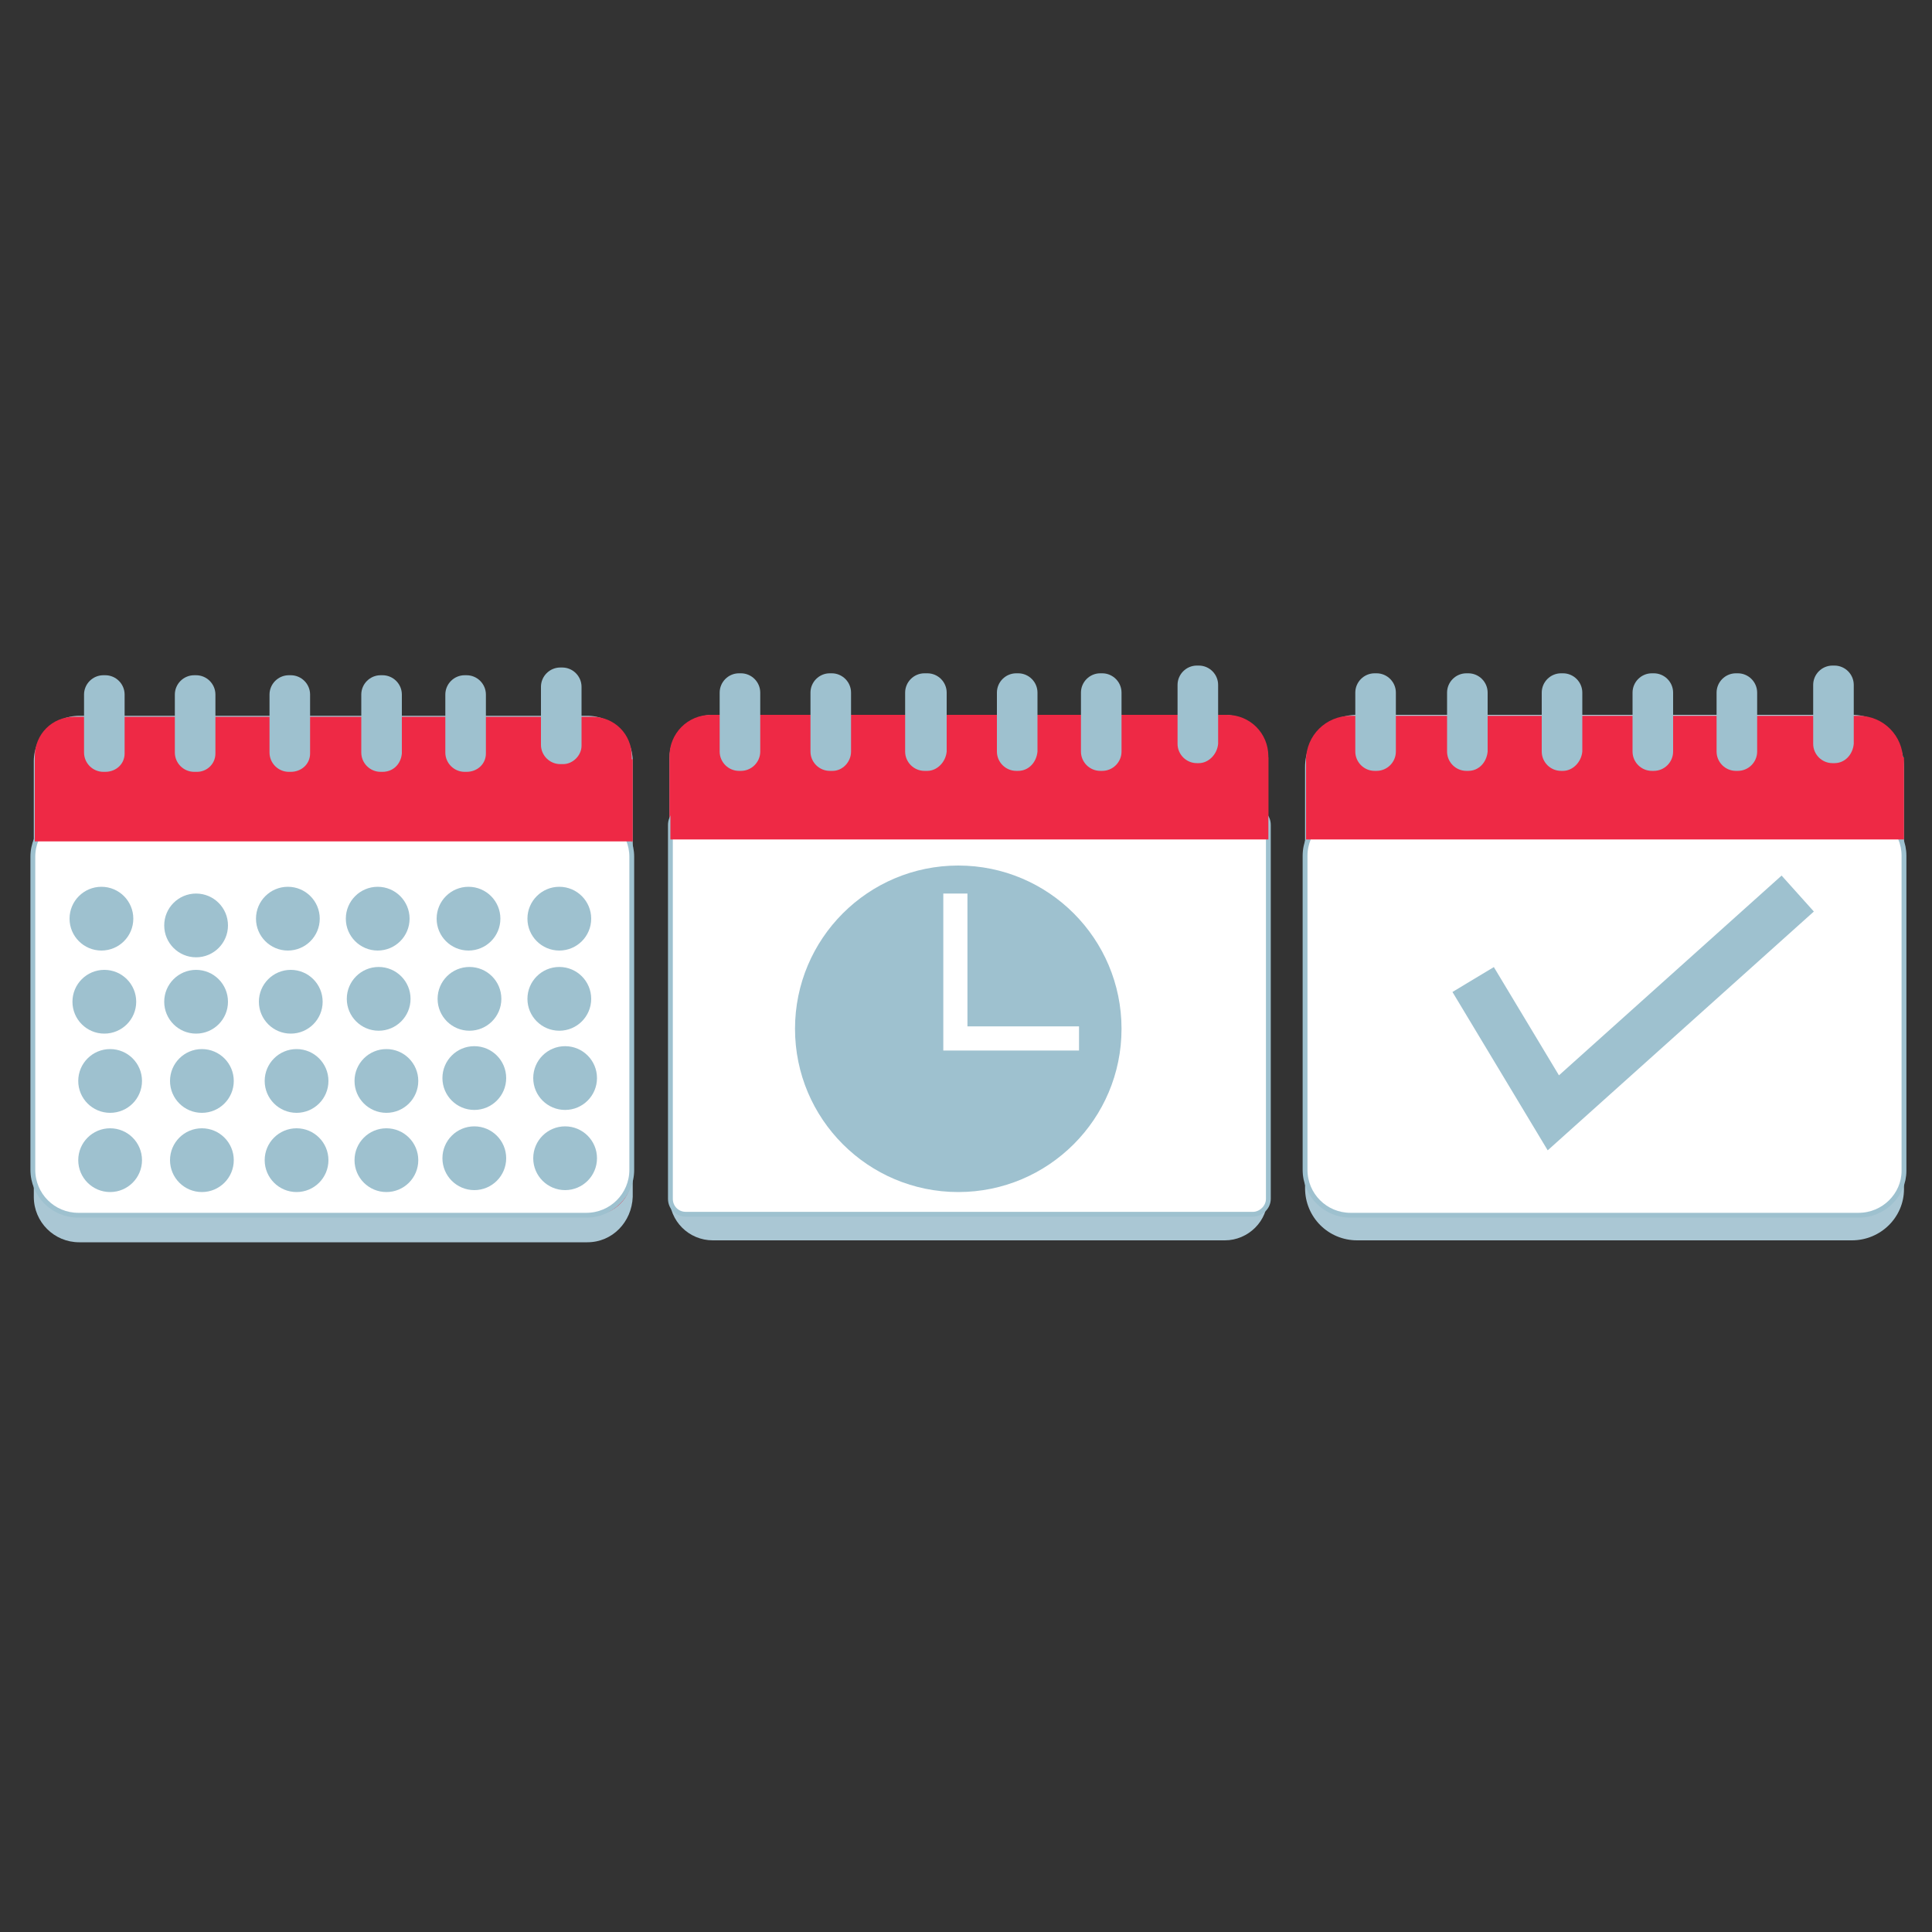 <?xml version="1.0" encoding="utf-8"?>
<!-- Generator: Adobe Illustrator 25.0.0, SVG Export Plug-In . SVG Version: 6.00 Build 0)  -->
<svg version="1.1" id="Capa_1" xmlns="http://www.w3.org/2000/svg" xmlns:xlink="http://www.w3.org/1999/xlink" x="0px" y="0px"
	 viewBox="0 0 20 20" style="enable-background:new 0 0 20 20;" xml:space="preserve">
<rect x="0" y="0" width="20" height="20" fill="#333333" stroke="none"/>
<style type="text/css">
	.st0{fill:#AAC7D4;}
	.st1{fill:#EE2945;}
	.st2{fill:#FFFFFF;stroke:#9EC1CF;stroke-width:0.05;stroke-miterlimit:10;}
	.st3{fill:#9EC1CF;}
	.st4{fill:#9EC1CF;stroke:#FFFFFF;stroke-width:0.25;stroke-miterlimit:10;}
	.st5{fill:none;stroke:#9EC1CF;stroke-width:0.5;stroke-miterlimit:10;}
</style>
<path class="st0" d="M6.08,12.86H0.82c-0.26,0-0.47-0.21-0.47-0.47V7.88c0-0.26,0.21-0.47,0.47-0.47h5.26
	c0.26,0,0.47,0.21,0.47,0.47v4.51C6.54,12.65,6.34,12.86,6.08,12.86z"/>
<path class="st1" d="M6.13,12.58H0.77c-0.23,0-0.41-0.18-0.41-0.41V7.83c0-0.23,0.18-0.41,0.41-0.41h5.36
	c0.23,0,0.41,0.18,0.41,0.41v4.34C6.54,12.4,6.36,12.58,6.13,12.58z"/>
<path class="st2" d="M6.07,12.58H0.81c-0.26,0-0.47-0.21-0.47-0.47V8.87c0-0.26,0.21-0.47,0.47-0.47h5.26
	c0.26,0,0.47,0.21,0.47,0.47v3.24C6.54,12.37,6.33,12.58,6.07,12.58z"/>
<rect x="0.36" y="7.86" class="st1" width="6.19" height="0.85"/>
<circle class="st3" cx="1.05" cy="9.51" r="0.33"/>
<circle class="st3" cx="2.03" cy="9.58" r="0.33"/>
<circle class="st3" cx="2.98" cy="9.51" r="0.33"/>
<circle class="st3" cx="3.91" cy="9.51" r="0.33"/>
<circle class="st3" cx="4.85" cy="9.51" r="0.33"/>
<circle class="st3" cx="5.79" cy="9.51" r="0.33"/>
<circle class="st3" cx="1.08" cy="10.37" r="0.33"/>
<circle class="st3" cx="2.03" cy="10.37" r="0.33"/>
<circle class="st3" cx="3.01" cy="10.37" r="0.33"/>
<circle class="st3" cx="3.92" cy="10.34" r="0.33"/>
<circle class="st3" cx="4.86" cy="10.34" r="0.33"/>
<circle class="st3" cx="5.79" cy="10.34" r="0.33"/>
<circle class="st3" cx="1.14" cy="11.19" r="0.33"/>
<circle class="st3" cx="2.09" cy="11.19" r="0.33"/>
<circle class="st3" cx="3.07" cy="11.19" r="0.33"/>
<circle class="st3" cx="4" cy="11.19" r="0.33"/>
<circle class="st3" cx="4.91" cy="11.16" r="0.33"/>
<circle class="st3" cx="5.85" cy="11.16" r="0.33"/>
<circle class="st3" cx="1.14" cy="12.01" r="0.33"/>
<circle class="st3" cx="2.09" cy="12.01" r="0.33"/>
<circle class="st3" cx="3.07" cy="12.01" r="0.33"/>
<circle class="st3" cx="4" cy="12.01" r="0.33"/>
<circle class="st3" cx="4.91" cy="11.99" r="0.33"/>
<circle class="st3" cx="5.85" cy="11.99" r="0.33"/>
<path class="st3" d="M1.09,7.99H1.07c-0.11,0-0.2-0.09-0.2-0.2V7.19c0-0.11,0.09-0.2,0.2-0.2h0.02c0.11,0,0.2,0.09,0.2,0.2V7.8
	C1.29,7.91,1.2,7.99,1.09,7.99z"/>
<path class="st3" d="M2.04,7.99H2.01c-0.11,0-0.2-0.09-0.2-0.2V7.19c0-0.11,0.09-0.2,0.2-0.2h0.02c0.11,0,0.2,0.09,0.2,0.2V7.8
	C2.23,7.91,2.14,7.99,2.04,7.99z"/>
<path class="st3" d="M3.01,7.99H2.99c-0.11,0-0.2-0.09-0.2-0.2V7.19c0-0.11,0.09-0.2,0.2-0.2h0.02c0.11,0,0.2,0.09,0.2,0.2V7.8
	C3.21,7.91,3.12,7.99,3.01,7.99z"/>
<path class="st3" d="M3.96,7.99H3.94c-0.11,0-0.2-0.09-0.2-0.2V7.19c0-0.11,0.09-0.2,0.2-0.2h0.02c0.11,0,0.2,0.09,0.2,0.2V7.8
	C4.15,7.91,4.07,7.99,3.96,7.99z"/>
<path class="st3" d="M4.83,7.99H4.81c-0.11,0-0.2-0.09-0.2-0.2V7.19c0-0.11,0.09-0.2,0.2-0.2h0.02c0.11,0,0.2,0.09,0.2,0.2V7.8
	C5.03,7.91,4.94,7.99,4.83,7.99z"/>
<path class="st3" d="M5.83,7.91H5.8c-0.11,0-0.2-0.09-0.2-0.2V7.11c0-0.11,0.09-0.2,0.2-0.2h0.02c0.11,0,0.2,0.09,0.2,0.2v0.61
	C6.02,7.82,5.93,7.91,5.83,7.91z"/>
<path class="st0" d="M12.68,12.84H7.38c-0.25,0-0.45-0.2-0.45-0.45V7.85c0-0.25,0.2-0.45,0.45-0.45h5.29c0.25,0,0.45,0.2,0.45,0.45
	v4.54C13.13,12.64,12.92,12.84,12.68,12.84z"/>
<path class="st1" d="M12.7,12.57H7.36c-0.24,0-0.43-0.19-0.43-0.43V7.83c0-0.24,0.19-0.43,0.43-0.43h5.34
	c0.24,0,0.43,0.19,0.43,0.43v4.31C13.13,12.38,12.93,12.57,12.7,12.57z"/>
<path class="st2" d="M12.97,12.57H7.1c-0.09,0-0.16-0.07-0.16-0.16V8.54c0-0.09,0.07-0.16,0.16-0.16h5.87
	c0.09,0,0.16,0.07,0.16,0.16v3.87C13.13,12.5,13.05,12.57,12.97,12.57z"/>
<rect x="6.94" y="7.84" class="st1" width="6.19" height="0.85"/>
<path class="st3" d="M7.67,7.98H7.65c-0.11,0-0.2-0.09-0.2-0.2V7.17c0-0.11,0.09-0.2,0.2-0.2h0.02c0.11,0,0.2,0.09,0.2,0.2v0.61
	C7.87,7.89,7.78,7.98,7.67,7.98z"/>
<path class="st3" d="M8.62,7.98H8.59c-0.11,0-0.2-0.09-0.2-0.2V7.17c0-0.11,0.09-0.2,0.2-0.2h0.02c0.11,0,0.2,0.09,0.2,0.2v0.61
	C8.81,7.89,8.72,7.98,8.62,7.98z"/>
<path class="st3" d="M9.6,7.98H9.57c-0.11,0-0.2-0.09-0.2-0.2V7.17c0-0.11,0.09-0.2,0.2-0.2H9.6c0.11,0,0.2,0.09,0.2,0.2v0.61
	C9.79,7.89,9.7,7.98,9.6,7.98z"/>
<path class="st3" d="M10.54,7.98h-0.02c-0.11,0-0.2-0.09-0.2-0.2V7.17c0-0.11,0.09-0.2,0.2-0.2h0.02c0.11,0,0.2,0.09,0.2,0.2v0.61
	C10.73,7.89,10.65,7.98,10.54,7.98z"/>
<path class="st3" d="M11.41,7.98h-0.02c-0.11,0-0.2-0.09-0.2-0.2V7.17c0-0.11,0.09-0.2,0.2-0.2h0.02c0.11,0,0.2,0.09,0.2,0.2v0.61
	C11.61,7.89,11.52,7.98,11.41,7.98z"/>
<path class="st3" d="M12.41,7.9h-0.02c-0.11,0-0.2-0.09-0.2-0.2V7.09c0-0.11,0.09-0.2,0.2-0.2h0.02c0.11,0,0.2,0.09,0.2,0.2V7.7
	C12.6,7.81,12.51,7.9,12.41,7.9z"/>
<circle class="st3" cx="9.92" cy="10.65" r="1.69"/>
<polyline class="st4" points="9.89,9.25 9.89,10.75 11.17,10.75 "/>
<path class="st0" d="M19.17,12.84h-5.12c-0.3,0-0.54-0.24-0.54-0.54V7.94c0-0.3,0.24-0.54,0.54-0.54h5.12c0.3,0,0.54,0.24,0.54,0.54
	v4.37C19.71,12.6,19.47,12.84,19.17,12.84z"/>
<path class="st1" d="M19.24,12.57h-5.26c-0.26,0-0.46-0.21-0.46-0.46V7.87c0-0.26,0.21-0.46,0.46-0.46h5.26
	c0.26,0,0.46,0.21,0.46,0.46v4.24C19.71,12.36,19.5,12.57,19.24,12.57z"/>
<path class="st2" d="M19.24,12.58h-5.26c-0.26,0-0.47-0.21-0.47-0.47V8.86c0-0.26,0.21-0.47,0.47-0.47h5.26
	c0.26,0,0.47,0.21,0.47,0.47v3.26C19.71,12.37,19.5,12.58,19.24,12.58z"/>
<rect x="13.52" y="7.84" class="st1" width="6.19" height="0.85"/>
<path class="st3" d="M14.25,7.98h-0.02c-0.11,0-0.2-0.09-0.2-0.2V7.17c0-0.11,0.09-0.2,0.2-0.2h0.02c0.11,0,0.2,0.09,0.2,0.2v0.61
	C14.45,7.89,14.36,7.98,14.25,7.98z"/>
<path class="st3" d="M15.2,7.98h-0.02c-0.11,0-0.2-0.09-0.2-0.2V7.17c0-0.11,0.09-0.2,0.2-0.2h0.02c0.11,0,0.2,0.09,0.2,0.2v0.61
	C15.39,7.89,15.31,7.98,15.2,7.98z"/>
<path class="st3" d="M16.18,7.98h-0.02c-0.11,0-0.2-0.09-0.2-0.2V7.17c0-0.11,0.09-0.2,0.2-0.2h0.02c0.11,0,0.2,0.09,0.2,0.2v0.61
	C16.37,7.89,16.28,7.98,16.18,7.98z"/>
<path class="st3" d="M17.12,7.98H17.1c-0.11,0-0.2-0.09-0.2-0.2V7.17c0-0.11,0.09-0.2,0.2-0.2h0.02c0.11,0,0.2,0.09,0.2,0.2v0.61
	C17.32,7.89,17.23,7.98,17.12,7.98z"/>
<path class="st3" d="M17.99,7.98h-0.02c-0.11,0-0.2-0.09-0.2-0.2V7.17c0-0.11,0.09-0.2,0.2-0.2h0.02c0.11,0,0.2,0.09,0.2,0.2v0.61
	C18.19,7.89,18.1,7.98,17.99,7.98z"/>
<path class="st3" d="M18.99,7.9h-0.02c-0.11,0-0.2-0.09-0.2-0.2V7.09c0-0.11,0.09-0.2,0.2-0.2h0.02c0.11,0,0.2,0.09,0.2,0.2V7.7
	C19.18,7.81,19.1,7.9,18.99,7.9z"/>
<polyline class="st5" points="18.61,9.25 16.08,11.52 15.25,10.14 "/>
</svg>
